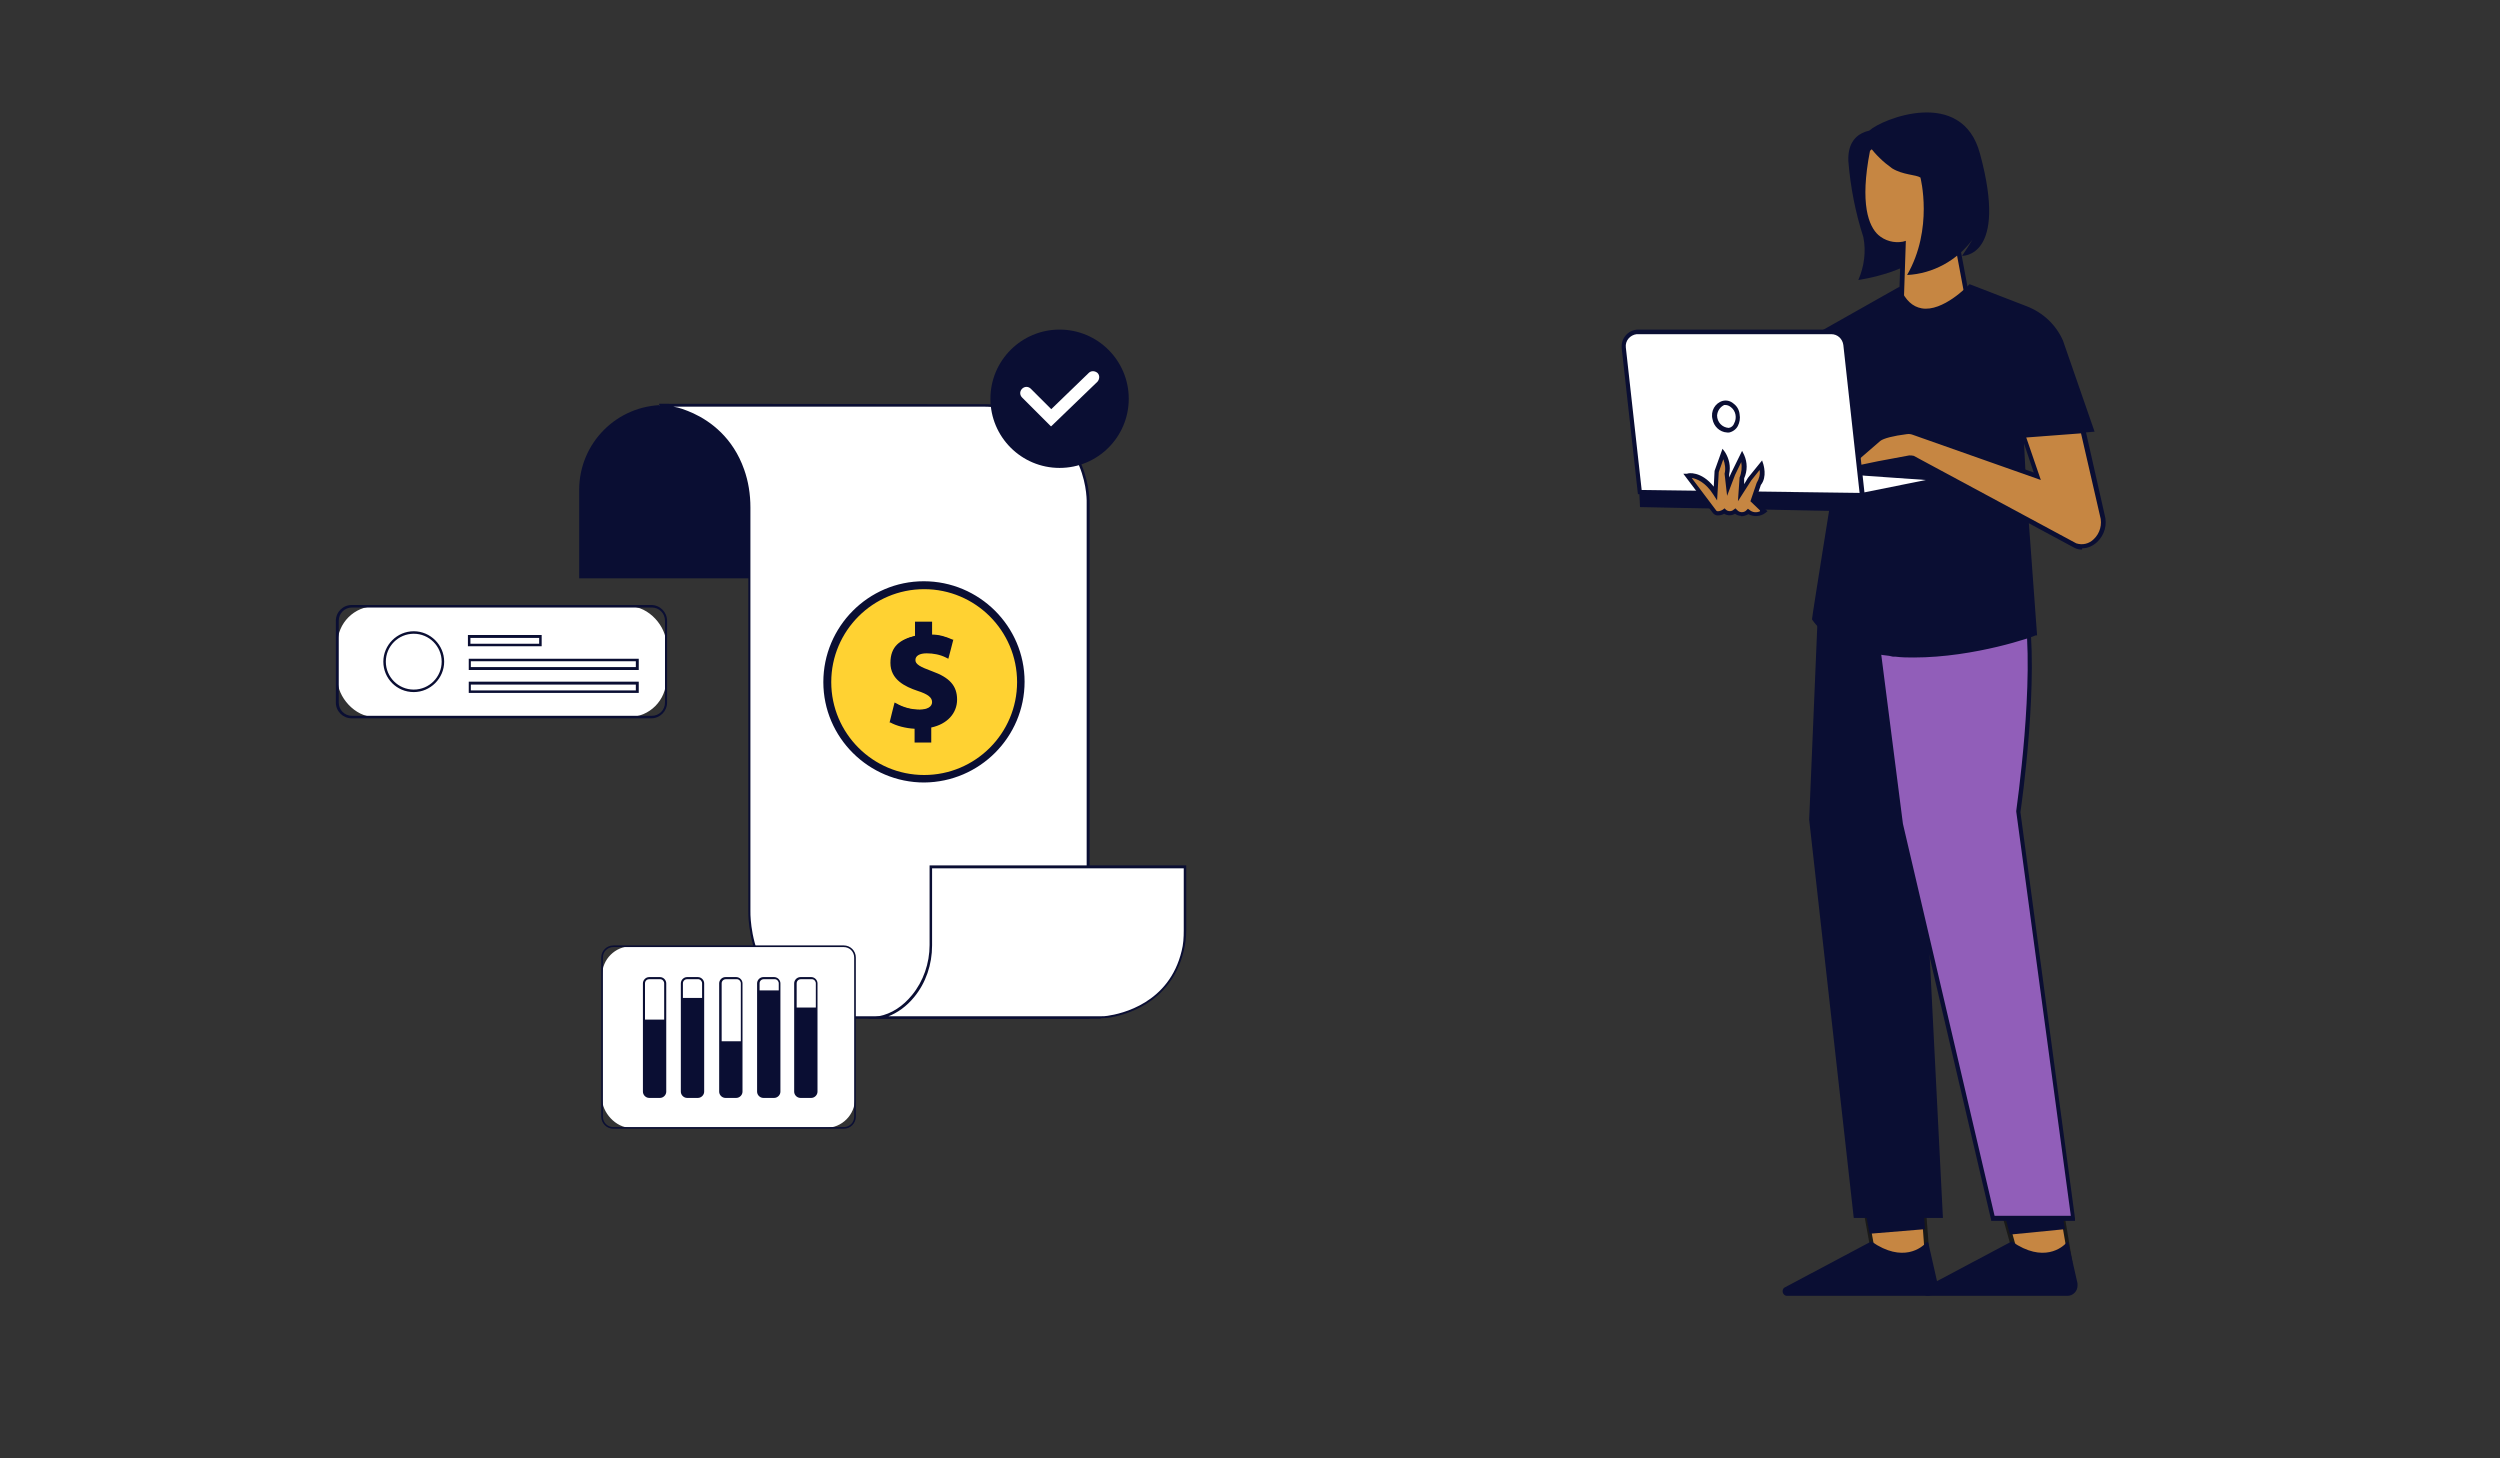 <?xml version="1.0" encoding="UTF-8"?>
<svg id="Layer_1" xmlns="http://www.w3.org/2000/svg" version="1.1" viewBox="0 0 600 350">
  <rect x="0" y="0" width="600" height="350" fill="#333333" stroke="none"/>
  <!-- Generator: Adobe Illustrator 29.5.1, SVG Export Plug-In . SVG Version: 2.1.0 Build 141)  -->
  <defs>
    <style>
      .st0 {
        fill: #0a0e33;
      }

      .st1 {
        fill: #fff;
      }

      .st2 {
        fill: #ffd232;
      }

      .st3 {
        fill: #c68642;
      }

      .st4 {
        fill: #191919;
      }

      .st5 {
        fill: #915eb9;
      }
    </style>
  </defs>
  <g id="industry-Financial-Services">
    <g>
      <g id="Paper">
        <path class="st0" d="M184,138.8h-45v-21.2c0-11.3,9.1-20.4,20.4-20.4h24.6v41.6h0Z"/>
        <g>
          <path class="st1" d="M158.2,97.2s14.9.9,20.2,15.7c1,2.9,1.5,5.9,1.5,9v96.8s-1,23.7,23.6,25.5h57.6v-123.4s.8-16.9-17-22.3c-2.6-.8-5.4-1.2-8.2-1.2h-77.7c0-.1,0-.1,0-.1Z"/>
          <path class="st0" d="M261.5,244.5h-58c-5.7-.4-10.5-2-14.2-4.8-3-2.2-5.4-5.2-7.1-8.8-2.8-6.2-2.6-12.2-2.6-12.2v-96.8c0-3.1-.5-6.1-1.5-8.9-2.7-7.5-8-11.3-11.9-13.2-4.3-2-8-2.3-8-2.3v-.6s77.8.1,77.8.1h0c2.9,0,5.6.4,8.2,1.2,9.3,2.8,13.5,8.8,15.4,13.4,2,4.9,1.9,9.1,1.9,9.3v123.7h0ZM203.5,243.9h57.3v-123.1c0,0,.2-4.2-1.8-9-1.8-4.4-5.9-10.2-15-13-2.5-.8-5.2-1.2-8-1.2h-74.4c1.4.2,3,.8,4.8,1.6,4.1,1.9,9.5,5.8,12.2,13.5,1,2.8,1.5,5.9,1.5,9.1v96.8c0,0-.2,6,2.6,12,3.7,8.1,10.7,12.5,20.8,13.3h0Z"/>
        </g>
        <g>
          <path class="st1" d="M223.4,208v18.8c0,4.4-1.5,8.8-4.3,12.2-1.9,2.3-4.6,4.4-8.2,5.2h53.2c.6,0,1.1,0,1.7-.1,3.6-.5,15-3.1,18-15.9.4-1.6.6-3.3.6-5v-15.2h-61Z"/>
          <path class="st0" d="M264.2,244.5h-56.1l2.8-.6c3.1-.6,5.8-2.4,8-5.1,2.7-3.3,4.2-7.6,4.2-12v-19.1h61.6v15.5c0,1.8-.2,3.5-.6,5-3.1,13-14.8,15.6-18.3,16.1-.6,0-1.1.1-1.7.1h0ZM213,243.9h51.2c.5,0,1.1,0,1.6-.1,3.4-.5,14.8-3,17.8-15.6.4-1.5.5-3.2.5-4.9v-14.9h-60.4v18.5c0,4.6-1.5,9-4.3,12.4-1.8,2.2-4,3.8-6.4,4.7h0Z"/>
        </g>
      </g>
      <g id="Checklist">
        <circle class="st0" cx="254.3" cy="95.7" r="16.6"/>
        <path class="st1" d="M252.2,102.3l-6.9-6.9c-.6-.6-.6-1.5,0-2.1h0c.6-.6,1.5-.6,2.1,0l4.9,4.9,9-8.7c.6-.6,1.5-.5,2.1,0h0c.6.6.5,1.5,0,2.1l-11.1,10.7h0Z"/>
      </g>
      <g id="Chart">
        <g>
          <rect class="st1" x="144.5" y="227.1" width="60.7" height="43.6" rx="7" ry="7"/>
          <path class="st0" d="M202.5,270.9h-55.3c-1.6,0-2.9-1.3-2.9-2.9v-38.2c0-1.6,1.3-2.9,2.9-2.9h55.3c1.6,0,2.9,1.3,2.9,2.9v38.2c0,1.6-1.3,2.9-2.9,2.9ZM147.2,227.3c-1.4,0-2.5,1.1-2.5,2.5v38.2c0,1.4,1.1,2.5,2.5,2.5h55.3c1.4,0,2.5-1.1,2.5-2.5v-38.2c0-1.4-1.1-2.5-2.5-2.5h-55.3,0Z"/>
        </g>
        <g>
          <rect class="st1" x="154.6" y="234.8" width="5" height="28.4" rx="2.5" ry="2.5"/>
          <path class="st0" d="M158.4,263.5h-2.6c-.8,0-1.5-.7-1.5-1.5v-26c0-.8.7-1.5,1.5-1.5h2.6c.8,0,1.5.7,1.5,1.5v26c0,.8-.7,1.5-1.5,1.5ZM155.8,235c-.5,0-1,.4-1,1v26c0,.5.4,1,1,1h2.6c.5,0,1-.4,1-1v-26c0-.5-.4-1-1-1h-2.6Z"/>
        </g>
        <g>
          <rect class="st1" x="163.7" y="234.8" width="5" height="28.4" rx="2.5" ry="2.5"/>
          <path class="st0" d="M167.5,263.5h-2.6c-.8,0-1.5-.7-1.5-1.5v-26c0-.8.7-1.5,1.5-1.5h2.6c.8,0,1.5.7,1.5,1.5v26c0,.8-.7,1.5-1.5,1.5ZM164.9,235c-.5,0-1,.4-1,1v26c0,.5.4,1,1,1h2.6c.5,0,1-.4,1-1v-26c0-.5-.4-1-1-1h-2.6Z"/>
        </g>
        <g>
          <rect class="st1" x="172.9" y="234.8" width="5" height="28.4" rx="2.5" ry="2.5"/>
          <path class="st0" d="M176.7,263.5h-2.6c-.8,0-1.5-.7-1.5-1.5v-26c0-.8.7-1.5,1.5-1.5h2.6c.8,0,1.5.7,1.5,1.5v26c0,.8-.7,1.5-1.5,1.5ZM174.2,235c-.5,0-1,.4-1,1v26c0,.5.4,1,1,1h2.6c.5,0,1-.4,1-1v-26c0-.5-.4-1-1-1h-2.6Z"/>
        </g>
        <g>
          <rect class="st1" x="182" y="234.8" width="5" height="28.4" rx="2.5" ry="2.5"/>
          <path class="st0" d="M185.8,263.5h-2.6c-.8,0-1.5-.7-1.5-1.5v-26c0-.8.7-1.5,1.5-1.5h2.6c.8,0,1.5.7,1.5,1.5v26c0,.8-.7,1.5-1.5,1.5ZM183.3,235c-.5,0-1,.4-1,1v26c0,.5.4,1,1,1h2.6c.5,0,1-.4,1-1v-26c0-.5-.4-1-1-1h-2.6Z"/>
        </g>
        <g>
          <rect class="st1" x="190.9" y="234.8" width="5" height="28.4" rx="2.5" ry="2.5"/>
          <path class="st0" d="M194.7,263.5h-2.6c-.8,0-1.5-.7-1.5-1.5v-26c0-.8.7-1.5,1.5-1.5h2.6c.8,0,1.5.7,1.5,1.5v26c0,.8-.7,1.5-1.5,1.5ZM192.2,235c-.5,0-1,.4-1,1v26c0,.5.4,1,1,1h2.6c.5,0,1-.4,1-1v-26c0-.5-.4-1-1-1h-2.6Z"/>
        </g>
        <path class="st0" d="M159.6,244.7v17.3c0,.7-.5,1.2-1.2,1.2h-2.6c-.7,0-1.2-.5-1.2-1.2v-17.3h5Z"/>
        <path class="st0" d="M168.7,239.5v22.6c0,.7-.5,1.2-1.2,1.2h-2.6c-.7,0-1.2-.5-1.2-1.2v-22.6h5Z"/>
        <path class="st0" d="M178,249.9v12.1c0,.7-.5,1.2-1.2,1.2h-2.6c-.7,0-1.2-.5-1.2-1.2v-12.1h5Z"/>
        <path class="st0" d="M187.1,237.7v24.3c0,.7-.5,1.2-1.2,1.2h-2.6c-.7,0-1.2-.5-1.2-1.2v-24.3h5Z"/>
        <path class="st0" d="M196,241.8v20.2c0,.7-.5,1.2-1.2,1.2h-2.6c-.7,0-1.2-.5-1.2-1.2v-20.2h5Z"/>
      </g>
      <g id="Chart-2">
        <g>
          <rect class="st1" x="81" y="145.5" width="78.9" height="26.6" rx="9" ry="9"/>
          <path class="st0" d="M156.3,172.4h-71.9c-2.1,0-3.8-1.7-3.8-3.8v-19.6c0-2.1,1.7-3.8,3.8-3.8h71.9c2.1,0,3.8,1.7,3.8,3.8v19.6c0,2.1-1.7,3.8-3.8,3.8h0ZM84.5,145.8c-1.8,0-3.2,1.4-3.2,3.2v19.6c0,1.8,1.4,3.2,3.2,3.2h71.9c1.8,0,3.2-1.4,3.2-3.2v-19.6c0-1.8-1.4-3.2-3.2-3.2h-71.9Z"/>
        </g>
        <g>
          <circle class="st1" cx="99.3" cy="158.8" r="7"/>
          <path class="st0" d="M99.3,166.1c-4.1,0-7.3-3.3-7.3-7.3s3.3-7.3,7.3-7.3,7.3,3.3,7.3,7.3-3.3,7.3-7.3,7.3h0ZM99.3,152.1c-3.7,0-6.7,3-6.7,6.7s3,6.7,6.7,6.7,6.7-3,6.7-6.7-3-6.7-6.7-6.7Z"/>
        </g>
        <g>
          <rect class="st1" x="112.6" y="152.8" width="17.1" height="2"/>
          <path class="st0" d="M130,155.1h-17.7v-2.7h17.7v2.7ZM112.9,154.5h16.5v-1.4h-16.5v1.4Z"/>
        </g>
        <g>
          <rect class="st1" x="112.7" y="158.4" width="40.2" height="2"/>
          <path class="st0" d="M153.3,160.8h-40.8v-2.7h40.8v2.7ZM113,160.1h39.6v-1.4h-39.6v1.4h0Z"/>
        </g>
        <g>
          <rect class="st1" x="112.7" y="163.9" width="40.2" height="2"/>
          <path class="st0" d="M153.3,166.3h-40.8v-2.7h40.8v2.7ZM113,165.7h39.6v-1.4h-39.6v1.4h0Z"/>
        </g>
      </g>
      <g id="Money">
        <circle class="st2" cx="221.8" cy="163.6" r="23.2"/>
        <path class="st0" d="M221.8,187.8c-13.3,0-24.2-10.8-24.2-24.1,0-13.3,10.8-24.2,24.1-24.2,13.3,0,24.2,10.8,24.2,24.1h0c0,13.3-10.8,24.1-24.1,24.2ZM221.8,141.4c-12.3,0-22.3,10-22.3,22.3,0,12.3,10,22.3,22.3,22.3,12.3,0,22.3-10,22.3-22.3h0c0-12.3-10-22.3-22.3-22.3h0Z"/>
        <path class="st0" d="M219.9,177.8v-3.3c-2.3-.1-4.6-.7-5.9-1.5l1-4.1c1.8,1,3.8,1.5,5.8,1.5,2,0,3.3-.8,3.3-2.2s-1.1-2.2-3.7-3c-3.7-1.3-6.3-3-6.3-6.4s2.2-5.5,5.9-6.2v-3.3h3.4v3.1c1.7,0,3.5.4,5,1.2l-1,3.9c-1.6-.8-3.3-1.2-5-1.2-2.3,0-3,1-3,2s1.2,1.9,4.2,3c4.1,1.5,5.8,3.4,5.8,6.5s-2.2,5.7-6.2,6.4v3.6h-3.4,0Z"/>
        <path class="st0" d="M223.6,178.2h-4.1v-3.3c-2.1-.1-4.4-.7-5.8-1.5h-.2c0-.1,1.2-4.8,1.2-4.8l.4.2c1.7,1,3.7,1.5,5.6,1.5,1.9,0,3-.7,3-1.8s-1-1.9-3.5-2.7c-3-1-6.5-2.7-6.5-6.7s2.3-5.6,5.9-6.5v-3.4h4.1v3.1c1.7,0,3.3.5,4.9,1.2h.2c0,.1-1.2,4.6-1.2,4.6l-.6-.3c-1.4-.7-3-1-4.6-1-1.7,0-2.7.6-2.7,1.6s1,1.6,4,2.7c4.2,1.5,6,3.5,6,6.8s-2.4,5.9-6.2,6.7v3.6h0ZM220.2,177.5h2.8v-3.5h.3c3.7-.7,5.9-3,5.9-6.2s-1.6-4.8-5.6-6.2c-3-1.1-4.4-1.9-4.4-3.3s.2-2.3,3.3-2.3,3.3.4,4.8,1.1l.9-3.3c-1.5-.6-3.1-1-4.7-1h-.3v-3.1h-2.8v3.3h-.3c-3.5.7-5.6,2.9-5.6,5.9s1.8,4.6,6.1,6.1c2.3.8,3.9,1.7,3.9,3.3s-1.4,2.5-3.7,2.5c-1.9,0-3.8-.5-5.6-1.4l-.9,3.5c1.7.8,3.6,1.3,5.6,1.4h.3v3.3s0,0,0,0Z"/>
      </g>
    </g>
    <g id="Woman">
      <polygon class="st3" points="493.2 280.9 495.6 295 496.9 302.4 484.2 302.4 482.4 296.3 478.2 281.1 493.2 280.9"/>
      <path class="st4" d="M483.7,303l-6.3-22.4,16.2-.2,3.8,22.6h-13.8ZM492.8,281.4l-13.9.2,5.7,20.3h11.7s-3.5-20.5-3.5-20.5Z"/>
      <polygon class="st0" points="493.2 280.9 495.6 295 482.4 296.3 478.2 281.1 493.2 280.9"/>
      <path class="st0" d="M496,298.1s0,0,.1,0c.1,0,.2,0,.3.2l2.2,9.7c0,.2,0,.4,0,.6,0,1.3-1.1,2.4-2.4,2.4h-33.7c-.3,0-.6-.2-.8-.5-.3-.5-.2-1.2.3-1.5l20.7-11c0,0,.2,0,.2,0,7.5,5.2,12.1,1.4,13.1.2h0Z"/>
      <polygon class="st3" points="461 280.9 462 295 462.6 302.4 449.9 302.4 448.7 296.1 445.9 281.1 461 280.9"/>
      <path class="st4" d="M445.3,280.6l16.2-.2,1.7,22.6h-13.7s-4.1-22.4-4.1-22.4ZM462,301.9l-1.5-20.5-13.9.2,3.7,20.3h11.7s0,0,0,0Z"/>
      <polygon class="st0" points="461 280.9 462 295 448.7 296.1 445.9 281.1 461 280.9"/>
      <path class="st0" d="M462.4,298.1s0,0,.1,0c.1,0,.2,0,.3.2l2.2,9.7c0,.2,0,.4,0,.6,0,1.3-1.1,2.4-2.4,2.4h-33.8c-.3,0-.6-.2-.8-.5-.3-.5-.2-1.2.3-1.5l20.7-11c0,0,.2,0,.2,0,7.5,5.2,12.1,1.4,13.1.2h0Z"/>
      <path class="st0" d="M452.2,31.2l10.6,1.4.6,25.6c-2.5,6.9-17.4,9-17.4,9,1.4-3.2,1.9-6.9,1.2-10.3-1.9-5.9-3.1-12-3.6-18.3-.3-8.8,8.5-7.4,8.5-7.4h0Z"/>
      <path class="st3" d="M456,82.6l17.8-2.1-6.9-36.9c-.5-4.2-3.1-7.8-6.9-9.5-6.6-3.3-11.8,1.9-11.8,1.9-5.1,26.2,8.5,22.6,8.5,22.6l-.8,24.1h0Z"/>
      <path class="st0" d="M455.4,83.3l.8-24c-2.3.3-4.6-.4-6.2-1.9-3.6-3.4-4.4-10.6-2.2-21.4v-.2h.1c0-.2,5.5-5.6,12.4-2.1,4,1.8,6.7,5.6,7.2,10l7,37.4-19,2.2h0ZM473.2,80.1l-6.8-36.4h0c-.5-4-3-7.5-6.6-9.2-5.7-2.9-10.3,1-11,1.7-2.5,12.8-.3,18.1,2,20.2,1.6,1.4,3.8,2,5.9,1.6l.7-.2-.8,24.2,16.6-1.9h0Z"/>
      <path class="st0" d="M448.5,35.1l.2-3.8c2.9-2.7,22.2-10.6,26.5,5.6,6.8,25-4.3,24.5-4.3,24.5.9-1.3,1.7-2.6,2.5-3.9-3.7,5-9.5,8.2-15.7,8.5,6.4-11.1,3.2-23.4,3.2-23.4-1.1-.7-4.2-.6-6.8-2.2-2.1-1.5-4-3.3-5.5-5.4h0Z"/>
      <polygon class="st0" points="464.3 147.7 461.9 205.2 466.3 292.3 444.9 292.3 434.2 196.7 436.3 146.6 464.3 147.7"/>
      <path class="st5" d="M448.9,140.9l37.3,4.8c2.9,17.1-1.8,49-1.8,49l13.1,97.5h-19.3s-22.1-94.5-22.1-94.5l-7.3-56.9h0Z"/>
      <path class="st0" d="M477.9,292.9l-22.2-94.9-7.4-57.6,38.4,4.9v.4c2.8,16.7-1.5,47.4-1.8,49.2l13.1,97.5v.6c0,0-20.2,0-20.2,0h0ZM497,291.8l-13.1-97v-.2c0-.3,4.6-31.5,1.9-48.5l-36.3-4.6,7.2,56.2,22,94.1h18.2,0Z"/>
      <path class="st0" d="M435.5,115.3l-2.2-32.9,22.4-12.7c5.4,11.8,17.2-.7,17.2-.7l13.3,5.1c3.7,1.4,6.8,4.3,8.5,7.9l7.4,21.2-16.8,1.4.7,12.5,2.5,35.1s-17.3,6.2-33.4,5h-.6c0,0-.9-.1-.9-.1-8.4-.9-13.3-3.8-15.8-6-.9-.7-1.6-1.5-2.3-2.5l5.4-33.3h-5.4,0Z"/>
      <path class="st0" d="M459.4,157.8c-1.5,0-2.9,0-4.5-.2h-.6c0,0-.9-.2-.9-.2-8.5-.9-13.4-3.8-16.1-6.1-.9-.7-1.7-1.6-2.4-2.6v-.2c-.1,0,5.2-32.9,5.2-32.9h-5.2s-2.2-33.4-2.2-33.4v-.3s23.2-13.1,23.2-13.1l.2.5c1.3,2.8,2.9,4.3,5.1,4.7,5.1.9,11.2-5.5,11.2-5.5l.3-.3,13.7,5.3c3.9,1.5,7,4.4,8.7,8.2l7.6,21.9-17,1.4.6,12,2.6,35.5h-.4c-.1.2-14.5,5.3-29.2,5.3h0ZM487.9,151.8l-2.5-34.7-.7-13,16.7-1.4-7.2-20.5c-1.6-3.5-4.5-6.2-8.1-7.6l-13-5c-1.2,1.2-6,5.7-10.8,5.7s-.8,0-1.2,0c-2.4-.4-4.2-2-5.6-4.8l-21.6,12.3,2.1,32.1h5.5s-5.4,33.7-5.4,33.7c.6.8,1.3,1.5,2.1,2.2,2.5,2.2,7.3,4.9,15.5,5.8h.9c0,0,.5,0,.5,0,14.4,1.1,30.1-3.9,32.8-4.8h0Z"/>
      <path class="st0" d="M458.5,107.9c-3.9,3.2-2.9,5.4-2.9,5.4l8.6-3.6-5.7-1.8Z"/>
      <polygon class="st0" points="448 122.8 393.6 121.7 393.4 117.3 469.8 114.2 469.8 118.2 448 122.8"/>
      <polygon class="st1" points="439 118.9 446.9 118.9 466.2 114.9 440.5 113.1 439 118.9"/>
      <path class="st0" d="M438.3,119.4l1.8-6.8,30.2,2.1-23.2,4.7h-8.7s0,0,0,0ZM446.8,118.3l15.4-3.1-21.4-1.5-1.2,4.6h7.2s0,0,0,0Z"/>
      <path class="st3" d="M445.8,112.4s-1.4-1.2-.6-1.8l5.9-5.1c1.1-1,4.7-1.5,6.5-1.7.6,0,1.2,0,1.8.2l29.6,10.4-3.4-9.9,14.3-1.1,4.6,20.4c1.1,4.1-2.4,8.6-6.5,7.2l-39-21c-.3-.1-.5-.1-.8,0l-7.5,1.4-5,1.1h0Z"/>
      <path class="st0" d="M499.7,131.9c-.6,0-1.2-.1-1.8-.4h0l-39-21c-.2,0-.3,0-.5,0l-7.4,1.3-5.3,1.1-.2-.2c-.6-.5-1-1.1-1.1-1.8,0-.3.1-.7.4-.9l5.9-5.1c1.1-1,4.3-1.5,6.8-1.8.7,0,1.4,0,2.1.2l28.5,10.1-3.2-9.5,15.5-1.2,4.7,20.8c.7,2.4,0,4.9-1.8,6.6-1,.9-2.2,1.5-3.6,1.5h0ZM499.5,104l-13.2,1,3.5,10.2-30.6-10.8c-.5-.2-1-.3-1.6-.2-3.2.4-5.5,1-6.3,1.6l-5.9,5.1h0c0,.3.3.6.5.8l4.8-1,7.5-1.4c.4,0,.7,0,1.1.1h0l39,21c1.5.5,3.1.1,4.2-1,1.5-1.4,2.1-3.6,1.5-5.6l-4.6-20h0Z"/>
      <path class="st1" d="M439.5,79.7c1.8,0,3.2,1.3,3.5,3.1l4,36.1-53.3-.7-3.9-34.6c0-.1,0-.2,0-.4,0-1.9,1.5-3.5,3.5-3.5h46.4s0,0,0,0Z"/>
      <path class="st0" d="M447.5,119.4l-54.4-.8-3.9-35.1c0-.2,0-.3,0-.4,0-2.2,1.8-4,4-4h46.4c2.1,0,3.8,1.5,4,3.6l4,36.7h0ZM439.5,80.2h-46.4c0,0-.2,0-.3,0-1.6.2-2.8,1.6-2.6,3.2l3.8,34.2,52.3.7-3.9-35.5c-.2-1.5-1.4-2.6-2.9-2.6h0Z"/>
      <path class="st3" d="M423.3,122.6l-2.6-2.5,1.4-4c1.5-1.8.6-4.6.6-4.6l-2.8,3.4-2.1,3.2.3-3.5c.7-1.7.7-3.6,0-5.2l-2.2,4.3-1.2,3.1-.4-3.1c.4-1.7,0-3.5-.9-4.9l-1.5,4.3-.3,5.2c-3.1-4.9-6.8-4.3-6.8-4.3l6.5,8.6c.9,1.2,2.5,0,2.5,0,.7.7,1.9.7,2.6,0,1.4,1.5,3.1,0,3.1,0,1.1.9,2.7.9,3.8,0h0Z"/>
      <path class="st0" d="M417.8,123.8c-.5,0-1-.2-1.4-.5-.8.5-1.8.5-2.6,0-.5.3-1,.4-1.6.4-.5,0-.9-.3-1.2-.7l-7-9.3h.9c.2-.2,3.4-.7,6.4,3.1l.2-3.8,1.9-5.3.6.8c1,1.6,1.4,3.4,1,5.3v.8c0,0,.5-1.1.5-1.1l2.6-5.3.5,1c.8,1.8.8,3.8,0,5.6v1.4c0,0,.9-1.5.9-1.5l3.4-4.2.3.9c0,.1,1,3-.6,5l-1.2,3.6,2.8,2.7-.5.4c-1.2.9-2.8,1-4.1.3-.5.3-1.1.5-1.7.5h0ZM422.4,122.5l-2.3-2.2,1.5-4.4h0c.6-1,.9-2.1.7-3.1l-2,2.5-3.2,5,.4-5.7h0c.5-1.2.6-2.5.4-3.7l-1.5,3.1-1.9,5-.6-5.3h0c.3-1.2.1-2.4-.3-3.5l-1.1,3.1-.4,6.8-.9-1.4c-1.9-3-4-3.8-5.2-4l5.8,7.7c.1.2.3.3.5.3.4,0,.9-.2,1.2-.4l.4-.3.3.3c.5.5,1.4.5,1.9,0l.4-.3.4.4h0c.6.7,1.7.7,2.3,0l.3-.3.4.3c.7.6,1.7.7,2.5.3h0Z"/>
      <ellipse class="st1" cx="414.3" cy="100" rx="2.8" ry="3.3" transform="translate(-11.6 83.2) rotate(-11.3)"/>
      <path class="st0" d="M414.5,103.8c-1.8-.1-3.2-1.5-3.5-3.2h0c-.5-1.9.6-3.9,2.5-4.4.9-.2,1.8,0,2.6.7.8.6,1.3,1.5,1.4,2.5.2,1,0,2-.4,2.8-.4.8-1.2,1.4-2.1,1.6-.2,0-.4,0-.6,0h0ZM414.1,97.2h0c-.1,0-.2,0-.3,0-1,.5-1.6,1.4-1.7,2.5,0,1.6,1.2,2.9,2.8,3,.6-.1,1.1-.5,1.3-1.1.7-1.3.4-3-.8-3.9-.4-.3-.8-.5-1.3-.5h0Z"/>
    </g>
  </g>
</svg>